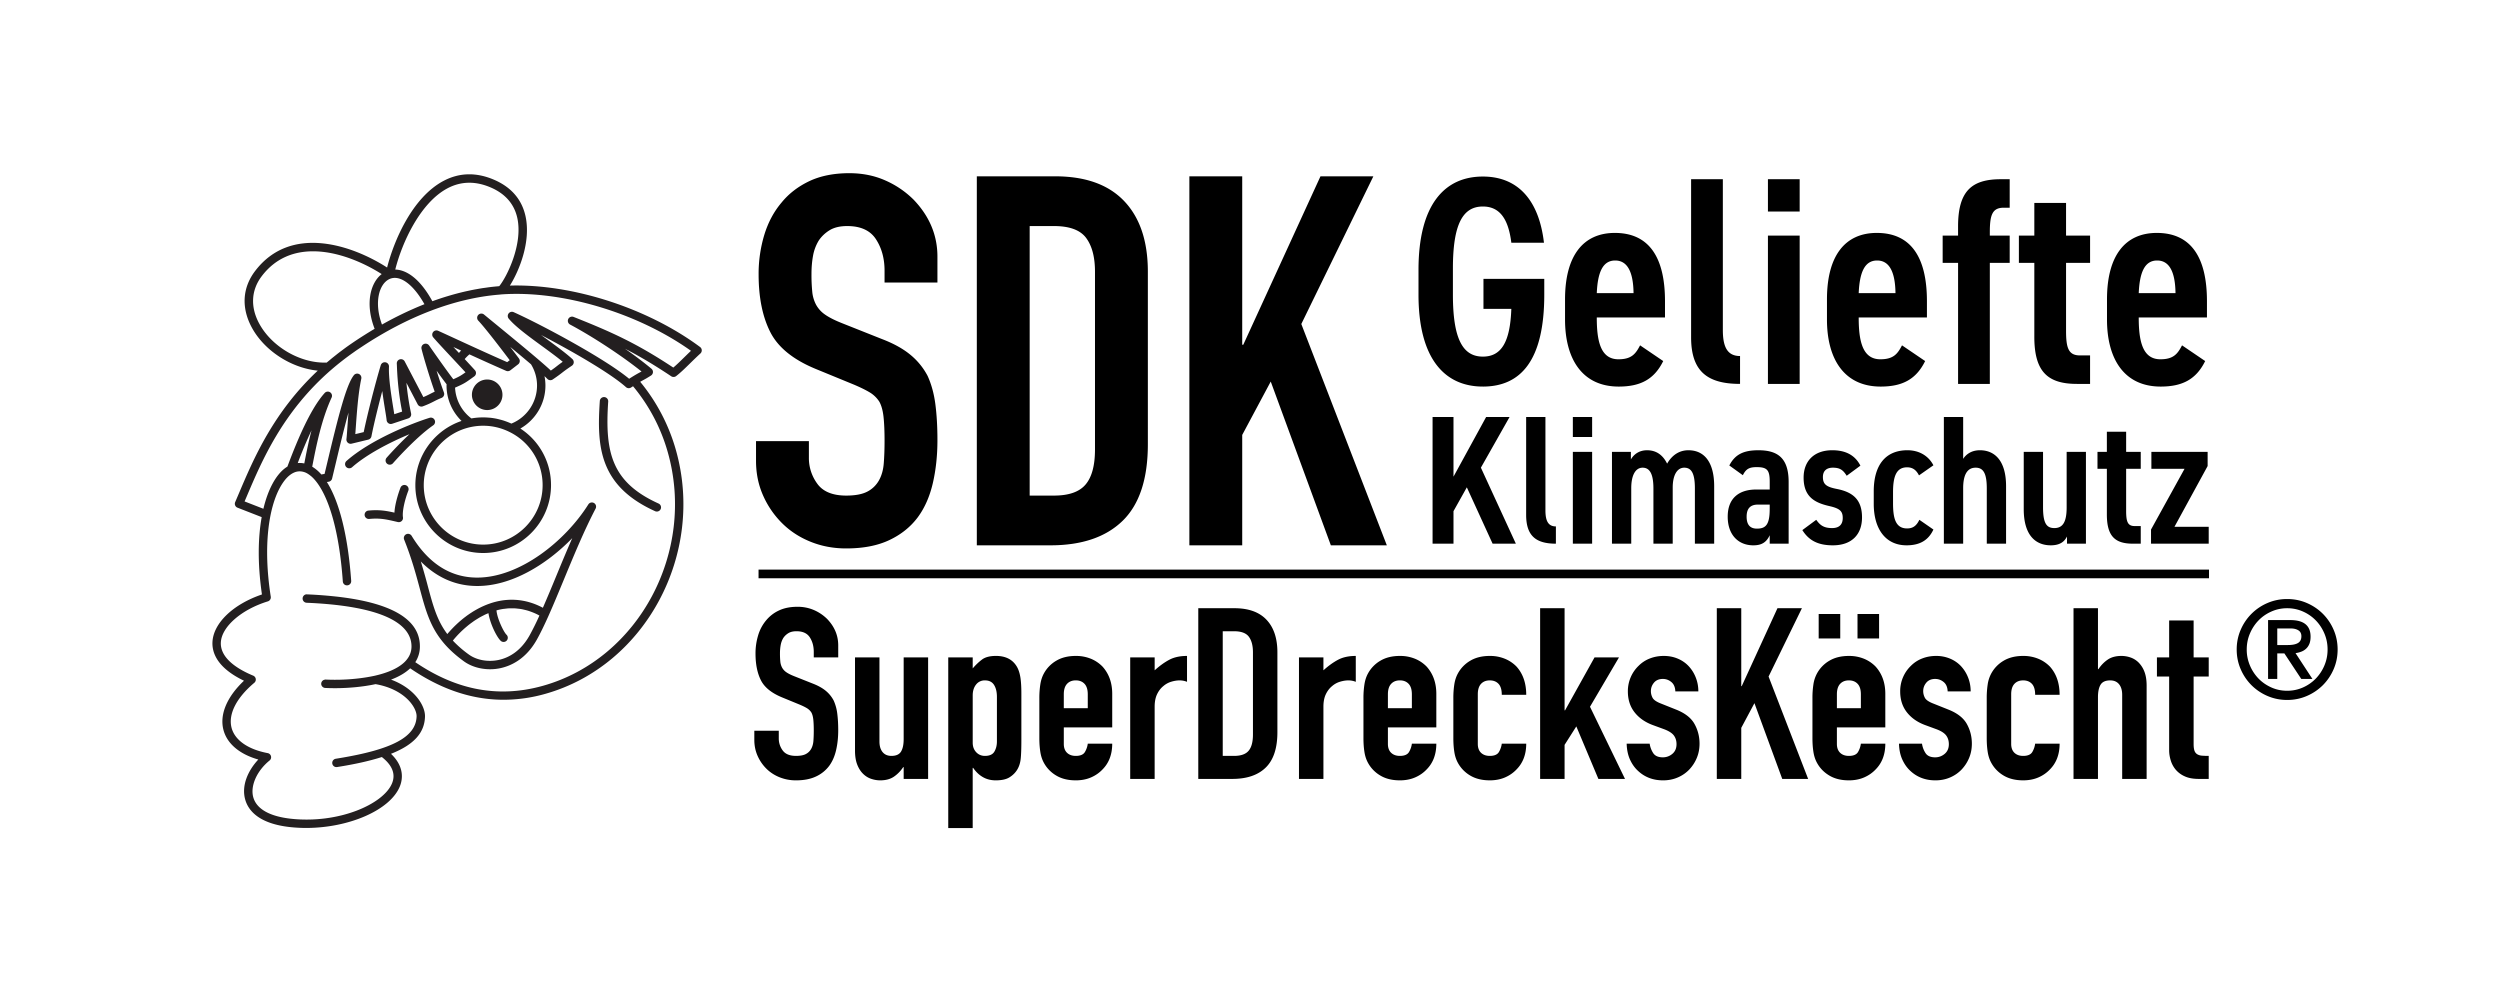 <?xml version="1.0" encoding="UTF-8"?> <svg xmlns="http://www.w3.org/2000/svg" viewBox="0 0 299.627 120"><path d="M58.39 49.145a1.83 1.83 0 1 0 0-3.66 1.83 1.83 0 0 0 0 3.66ZM47.797 62.581a.496.496 0 0 1-.112-.013l-.27-.062c-1.085-.253-1.867-.437-3.164-.31a.503.503 0 1 1-.097-1.002c1.297-.126 2.15.025 3.12.246.07-1.276.648-2.796.726-2.996a.503.503 0 0 1 .938.366c-.403 1.033-.752 2.462-.643 3.193a.503.503 0 0 1-.498.578ZM78.72 61.311a.501.501 0 0 1-.207-.045c-6.747-3.057-6.99-7.806-6.622-13.242a.505.505 0 0 1 1.005.068c-.417 6.128.402 9.706 6.033 12.257a.503.503 0 0 1-.209.962ZM71.189 60.287a.504.504 0 0 0-.677.168c-2.745 4.368-8.193 8.77-13.32 8.77h-.065c-3.164-.023-5.788-1.71-7.797-5.012a.504.504 0 0 0-.897.448c.916 2.29 1.424 4.187 1.873 5.86.695 2.595 1.245 4.644 2.923 6.6l.007.005.008.013c.638.74 1.41 1.435 2.359 2.123.849.615 1.979.947 3.133.947.424 0 .852-.045 1.27-.137 1.262-.278 3.038-1.096 4.336-3.416.42-.75.884-1.698 1.419-2.896.002-.005.001-.01.003-.014s.007-.007.008-.012c.578-1.296 1.17-2.73 1.798-4.246 1.203-2.909 2.447-5.916 3.814-8.532a.503.503 0 0 0-.195-.67Zm-7.725 15.877c-1.116 1.995-2.614 2.692-3.674 2.925-1.283.283-2.66.037-3.596-.642a13.14 13.14 0 0 1-1.92-1.67l.117-.144a12.259 12.259 0 0 1 .708-.774 12.663 12.663 0 0 1 .877-.799c.078-.064.155-.13.235-.192.121-.095.246-.186.371-.276.078-.056.155-.113.234-.167.135-.092.274-.178.413-.264.074-.045.147-.093.222-.137.156-.09.317-.173.478-.255.062-.03.121-.065.183-.095.141-.067.287-.125.43-.184.19 1.255.985 2.851 1.467 3.31a.503.503 0 1 0 .694-.731c-.33-.313-1.124-1.938-1.198-2.917l.017-.005.05-.011a7.34 7.34 0 0 1 .676-.145c.07-.012.142-.016.213-.025.175-.023.35-.045.528-.055.091-.005.183-.001.275-.003.16-.002.32-.003.48.006.103.006.206.02.309.032.152.016.305.033.458.06.11.02.22.047.329.073.149.034.297.07.447.116.114.035.229.076.343.117a7.167 7.167 0 0 1 .791.34c.076.038.153.082.229.123a32.64 32.64 0 0 1-1.186 2.39Zm3.176-7.061a202.663 202.663 0 0 1-1.574 3.738c-.01-.006-.021-.01-.032-.015a8.795 8.795 0 0 0-.78-.365l-.04-.017a8.068 8.068 0 0 0-.765-.263c-.031-.008-.062-.018-.092-.027a7.638 7.638 0 0 0-.734-.164l-.11-.019a7.466 7.466 0 0 0-.717-.078l-.109-.006a7.551 7.551 0 0 0-.713 0c-.029.001-.057.004-.086.006a7.796 7.796 0 0 0-.725.075l-.034.006c-.248.04-.494.09-.737.152l-.014.003a8.776 8.776 0 0 0-.706.216l-.065.022c-.223.08-.443.17-.66.266l-.084.037c-.213.097-.422.202-.629.314l-.083.046c-.206.114-.41.235-.609.363l-.066.043c-.204.132-.404.27-.6.415l-.028.022c-.403.3-.786.625-1.147.966l-.051.048c-.169.16-.332.325-.49.492l-.07.074c-.153.164-.301.33-.444.498l-.035.04c-1.237-1.641-1.706-3.39-2.333-5.73a72.805 72.805 0 0 0-.844-2.97c1.885 1.915 4.155 2.922 6.686 2.94 4.11.042 8.353-2.527 11.467-5.736-.67 1.518-1.314 3.077-1.947 4.608ZM41.863 56.126a.502.502 0 0 1-.334-.88c2.85-2.521 7.763-4.486 9.962-5.173a.504.504 0 0 1 .438.894c-2.173 1.513-4.806 4.524-4.832 4.554a.503.503 0 1 1-.761-.66c.018-.02 1.245-1.423 2.736-2.822-2.352.981-5.117 2.405-6.875 3.96a.503.503 0 0 1-.334.127Z" style="fill:#231f20"></path><path d="M83.904 41.59c-6.305-4.683-15.316-7.573-22.794-7.362 1.118-1.779 2.537-5.25 1.879-8.293-.438-2.024-1.709-3.501-3.776-4.392-2.107-.906-4.13-.868-6.012.115-3.838 2.004-6.025 7.318-6.806 10.406-4.14-2.666-11.532-5.227-15.823.422-1.522 2.004-1.664 4.4-.402 6.75 1.513 2.812 4.754 4.879 7.916 5.185-5.321 4.994-7.675 10.529-9.419 14.63l-.48 1.126a.502.502 0 0 0 .279.669l2.897 1.13c-.44 2.46-.506 5.571.031 9.27-3.455 1.176-5.82 3.432-5.93 5.7-.062 1.288.568 3.1 3.778 4.639-2.049 1.937-2.942 4.055-2.461 5.895.432 1.651 1.934 2.915 4.179 3.55-1.216 1.293-2.066 3.123-1.559 4.842.372 1.259 1.606 2.846 5.376 3.256.635.069 1.274.102 1.912.102 5.115 0 10.102-2.132 11.245-5.009.321-.81.557-2.325-1.074-3.876 2.754-1.086 4.025-2.523 4.077-4.466.035-1.306-1.252-3.389-4.068-4.425 1.03-.39 1.769-.857 2.292-1.355 3.362 2.298 7.085 3.768 11.2 3.768a18.37 18.37 0 0 0 5.021-.717c11.992-3.395 19.147-16.772 15.625-29.211a22.463 22.463 0 0 0-4.277-8.179c.154-.09.272-.154.383-.214.227-.123.44-.238.913-.54a.504.504 0 0 0 .053-.81c-.88-.739-1.981-1.569-3.176-2.403 1.746.897 3.477 1.925 5.546 3.304.18.12.417.111.588-.022.547-.425 1.072-.94 1.68-1.537.377-.368.78-.764 1.227-1.173a.502.502 0 0 0-.04-.775ZM53.667 22.55c1.6-.835 3.333-.864 5.148-.082 1.751.754 2.825 1.992 3.19 3.68.67 3.097-1.211 6.956-2.165 8.145h-.004l-.137.018c-.334.028-.668.063-1.004.104-.141.017-.284.04-.425.06-.195.026-.39.052-.586.083-.182.03-.364.063-.547.096-.153.027-.306.054-.46.084-.21.041-.419.087-.629.133-.124.027-.249.053-.373.082a31.137 31.137 0 0 0-1.761.463c-.072.02-.143.042-.215.064-.279.083-.559.17-.839.262l-.12.04c-.306.102-.613.208-.92.32-1.508-2.751-3.132-3.765-4.448-3.796.81-3.223 2.992-8.03 6.295-9.756ZM46.667 33.45c1.228-.577 2.847.597 4.204 3.01-.409.16-.818.332-1.227.51l-.158.07c-.366.161-.733.33-1.1.504l-.147.071c-.381.184-.763.375-1.144.572l-.08.042c-.412.215-.824.438-1.235.67-.979-2.662-.342-4.871.887-5.45Zm-15.611 5.31c-1.065-1.982-.953-3.993.317-5.664 1.657-2.182 3.863-2.977 6.143-2.977 2.966 0 6.055 1.345 8.231 2.73-1.373 1.063-2 3.587-.847 6.558-.385.228-.77.463-1.153.705l-.335.211a51.879 51.879 0 0 0-1.317.874c-.263.18-.522.365-.779.552l-.282.211c-.16.119-.32.237-.476.358-.113.087-.224.177-.336.266l-.404.32-.334.28c-.107.09-.217.179-.323.27-3.124.126-6.584-1.866-8.105-4.695Zm23.484 7.698a27.652 27.652 0 0 0 .649-.293l.011-.006c.53-.255.777-.43 1.277-.789l.358-.256a.503.503 0 0 0 .083-.748 86.356 86.356 0 0 0-.562-.615l-.107-.115a175.97 175.97 0 0 0-.555-.6c.172-.203.362-.392.565-.565l.006.002c.637.292 1.308.597 2.007.912l.24.108.784.35.304.136c.348.154.699.31 1.056.466.17.074.364.05.509-.062l.935-.72a.503.503 0 0 0 .096-.699l-.074-.1c-.147-.195-.493-.656-.936-1.237l-.01-.014-.028-.036.056.047c.853.704 1.702 1.412 2.439 2.038.455.746.721 1.617.721 2.551a4.93 4.93 0 0 1-3.067 4.552c-.002 0 0 .006 0 .007l-.158-.07a8.095 8.095 0 0 0-.488-.194c-.1-.036-.2-.073-.302-.105a8.17 8.17 0 0 0-.457-.127c-.13-.033-.258-.066-.389-.093a8.114 8.114 0 0 0-.622-.102c-.109-.013-.218-.019-.328-.028a8.013 8.013 0 0 0-1.859.063l-.19.031a.015.015 0 0 0-.015-.004 4.918 4.918 0 0 1-1.95-3.685Zm-1.014-.399c-.001.052-.008.102-.008.154 0 1.61.664 3.13 1.8 4.237-3.258 1.098-5.537 4.189-5.537 7.699 0 4.482 3.647 8.129 8.13 8.129s8.129-3.647 8.129-8.13a8.065 8.065 0 0 0-3.675-6.788c1.83-1.04 3.005-2.999 3.005-5.147 0-.387-.04-.765-.111-1.132l.112.106c.086.082.168.162.228.224a.503.503 0 0 0 .646.069c.667-.453.89-.628 1.106-.797.22-.172.446-.35 1.195-.857a.506.506 0 0 0 .058-.787c-.771-.709-1.885-1.522-3.064-2.383l-.698-.51c3.656 1.903 8.29 4.563 10.18 6.25.17.152.42.171.61.048.087-.057.162-.105.239-.153a21.467 21.467 0 0 1 4.167 7.923c3.373 11.914-3.465 24.723-14.931 27.969-5.82 1.647-10.874.215-15.334-2.82a3.431 3.431 0 0 0 .552-1.83c.043-3.038-2.87-4.999-8.657-5.858-.46-.068-.94-.13-1.437-.184a51.533 51.533 0 0 0-3.438-.256c-.28-.026-.513.204-.524.482a.503.503 0 0 0 .481.524l.133.006c1.62.072 3.038.198 4.278.368.54.074 1.043.156 1.517.246 5.381 1.016 6.664 2.988 6.64 4.658a2.423 2.423 0 0 1-.37 1.26 3.13 3.13 0 0 1-.63.723c-.86.74-2.143 1.193-3.318 1.465l-.128.03c-.101.023-.21.042-.314.063-1.647.331-3.684.478-5.533.385-.045-.002-.087.01-.13.02a.502.502 0 0 0-.397.458c-.014.278.2.513.478.528.382.019.773.028 1.167.028 1.668 0 3.39-.17 4.814-.474l.06-.01.09.016h.001c3.463.643 4.849 2.82 4.821 3.842-.065 2.459-2.876 3.97-9.36 5.03-.119.019-.23.04-.353.059a.504.504 0 0 0 .157.994c2.15-.339 3.932-.737 5.391-1.205 1.247.98 1.667 2.03 1.234 3.12-1.006 2.53-6.4 4.897-12.113 4.277-2.548-.277-4.111-1.155-4.52-2.54-.4-1.36.398-3.186 1.943-4.442a.503.503 0 0 0-.224-.885c-2.365-.448-3.943-1.554-4.33-3.035-.423-1.616.57-3.583 2.727-5.396a.505.505 0 0 0-.13-.85c-2.613-1.09-3.955-2.468-3.882-3.983.091-1.876 2.46-3.946 5.633-4.922a.503.503 0 0 0 .35-.558c-.959-6.153-.214-10.665 1.096-13.07.369-.676.78-1.195 1.214-1.525.164-.125.33-.22.496-.292a1.642 1.642 0 0 1 1.017-.099c.125.027.25.065.374.121.183.083.369.206.556.356.03.024.059.043.088.068.262.224.526.52.787.885 1.323 1.849 2.566 5.552 3.007 11.728.02.277.252.492.538.466a.503.503 0 0 0 .466-.538c-.384-5.38-1.412-9.475-2.914-11.845l.22-.038a.503.503 0 0 0 .405-.378l.422-1.763c.46-1.93 1.005-4.225 1.542-6.147-.05.618-.091 1.203-.127 1.709-.045.644-.081 1.165-.118 1.47a.503.503 0 0 0 .618.549l2.001-.483a.503.503 0 0 0 .376-.393c.266-1.363.79-3.516 1.298-5.43.107.82.237 1.625.343 2.282.086.532.16.992.18 1.206a.503.503 0 0 0 .66.433l1.941-.647a.504.504 0 0 0 .333-.582c-.299-1.404-.466-2.67-.561-3.68l1.349 2.58a.504.504 0 0 0 .623.238c.657-.246.995-.42 1.322-.587.26-.133.505-.26.917-.424a.504.504 0 0 0 .285-.642 56.986 56.986 0 0 1-.88-2.618l.35.487.174.238a52.49 52.49 0 0 0 .368.499l.083.11.225.298Zm-17.842 9.44a54.676 54.676 0 0 1 1.653-3.928c-.37 1.428-.64 2.804-.867 3.974a2.621 2.621 0 0 0-.786-.047Zm20.787-4.328c.47-.096.955-.146 1.44-.146 1.091 0 2.148.25 3.141.739a7.08 7.08 0 0 1 3.981 6.385c0 3.927-3.195 7.122-7.123 7.122s-7.122-3.195-7.122-7.122c0-3.368 2.39-6.302 5.683-6.978Zm25.54-8.35c-.477.468-.902.885-1.315 1.234-4.327-2.858-7.224-4.2-11.96-6.075a.504.504 0 0 0-.422.912c2.763 1.473 6.248 3.769 8.572 5.63-.092.053-.172.096-.254.14-.216.117-.445.242-.926.542-.093.057-.193.12-.304.191-.36-.299-.79-.622-1.273-.961a42.083 42.083 0 0 0-1.592-1.06 64.167 64.167 0 0 0-.884-.552c-3.327-2.04-7.506-4.224-9.773-5.265l-.313-.143a.502.502 0 0 0-.596.776c.025.031.054.063.118.134.299.342.704.715 1.174 1.106.782.652 1.743 1.353 2.683 2.04.694.506 1.364.995 1.947 1.45.194.151.378.299.55.442-.373.263-.545.397-.713.528-.168.133-.33.26-.71.524a21.064 21.064 0 0 0-.29-.269l-.099-.088-.251-.224-.114-.1c-.1-.089-.206-.18-.316-.275l-.082-.072a90.626 90.626 0 0 0-.453-.389h-.002c-.184-.158-.377-.322-.575-.488l-.093-.08c-.41-.344-.842-.704-1.285-1.072l-.062-.052c-.97-.803-1.979-1.63-2.87-2.362-.575-.47-1.094-.897-1.513-1.242a.503.503 0 0 0-.686.734c.083.087.18.196.284.315l.048.055c.104.12.216.253.335.396l.052.063c.26.315.549.674.845 1.049l.002.002a122.43 122.43 0 0 1 .773.99 191.64 191.64 0 0 1 1.423 1.865l-.304.234-.894-.396-.224-.1-.66-.295-.207-.093-.673-.304-.126-.057-.741-.337-.029-.013a504.542 504.542 0 0 1-2.513-1.152c-.828-.382-1.571-.724-2.21-1.013a.505.505 0 0 0-.59.786c.49.57 1.337 1.476 2.235 2.435l.247.265a342.79 342.79 0 0 1 1.389 1.494c-.1.072-.187.133-.27.19l-.035.024a5.638 5.638 0 0 1-.238.154l-.03.019a4.852 4.852 0 0 1-.26.145l-.012.006c-.099.052-.208.105-.337.165-.085.04-.176.08-.28.126a37.644 37.644 0 0 1-.593-.794l-.005-.007-.168-.23-.04-.055-.17-.234-.03-.042c-.324-.45-.654-.914-.945-1.327l-.006-.008-.168-.238-.01-.013a216.957 216.957 0 0 1-.773-1.107.505.505 0 0 0-.903.403c.216.907.954 3.382 1.58 5.143-.215.098-.386.186-.553.271a9.86 9.86 0 0 1-.804.378l-2.235-4.273a.503.503 0 0 0-.948.278c.005.053.008.152.014.293.031.803.113 2.866.623 5.438l-.94.314c-.03-.193-.066-.412-.105-.653-.237-1.468-.595-3.686-.53-5.053a.504.504 0 0 0-.984-.17c-.6 1.988-1.59 5.801-2.045 8.021l-1.007.243.058-.805c.116-1.64.29-4.12.66-5.84a.504.504 0 0 0-.882-.425c-.92 1.13-1.897 5.023-3.177 10.4l-.343 1.437-.389.068a4.62 4.62 0 0 0-1.092-.934l.023-.116c.451-2.317 1.069-5.49 2.303-8.17a.503.503 0 0 0-.83-.547 8.86 8.86 0 0 0-.515.63c-1.214 1.626-2.518 4.33-3.953 8.193-.1.061-.198.125-.295.2-1.072.815-2.016 2.47-2.583 4.855l-2.255-.879.278-.651c1.805-4.247 4.277-10.064 10.098-15.119a34.063 34.063 0 0 1 2.647-2.069c.11-.077.217-.156.328-.232.22-.152.442-.297.663-.444 5.513-3.665 11.19-5.832 16.463-6.268l.015-.001.147-.015c.052-.006.104-.012.156-.016 7.258-.508 16.298 2.2 22.704 6.761-.283.268-.548.529-.802.777Zm-27.006-.52-.116-.124-.548-.588.907.418.018.008c-.091.091-.176.189-.26.285Z" style="fill:#231f20"></path><path d="M177.722 46.331c4.516 0 7.36-3.093 7.36-11.022v-1.884h-7.288v3.592h3.34c-.14 3.945-1.172 5.723-3.412 5.723-2.417 0-3.59-2.133-3.59-7.43V32.18c0-5.296 1.173-7.43 3.59-7.43 2.027 0 3.058 1.493 3.413 4.338h3.91c-.603-5.155-3.164-7.929-7.323-7.929-4.55 0-7.714 3.307-7.714 11.199v2.95c0 7.716 3.164 11.022 7.714 11.022ZM194.006 46.331c2.63 0 4.265-.89 5.332-3.058l-2.773-1.884c-.534 1.032-1.03 1.671-2.595 1.671-2.169 0-2.595-2.24-2.595-5.013h8.176v-1.955c0-5.261-1.92-8.176-6.007-8.176-3.805 0-5.973 2.736-5.973 7.963v2.417c0 4.729 2.062 8.035 6.435 8.035Zm-.427-15.11c1.422 0 2.169 1.28 2.203 3.91h-4.407c.106-2.417.676-3.91 2.204-3.91ZM208.546 46.01v-3.34c-1.599 0-2.062-1.21-2.062-3.13V21.48h-3.804v18.95c0 4.088 1.956 5.58 5.866 5.58ZM211.888 21.481h3.804v3.875h-3.804zM211.888 28.236h3.804v17.775h-3.804zM225.398 46.331c2.63 0 4.266-.89 5.332-3.058l-2.773-1.884c-.533 1.032-1.03 1.671-2.595 1.671-2.168 0-2.596-2.24-2.596-5.013h8.178v-1.955c0-5.261-1.92-8.176-6.008-8.176-3.805 0-5.973 2.736-5.973 7.963v2.417c0 4.729 2.062 8.035 6.435 8.035Zm-.426-15.11c1.421 0 2.168 1.28 2.203 3.91h-4.409c.108-2.417.677-3.91 2.206-3.91ZM234.677 46.011h3.805V31.506h2.381v-3.271h-2.381v-.39c0-2.063.283-2.951 1.67-2.951h.711V21.48h-1.067c-3.52 0-5.12 1.456-5.12 5.653v1.101h-1.847v3.271h1.848v14.505ZM243.815 40.358c0 4.195 1.599 5.653 5.119 5.653h1.563v-3.414h-1.208c-1.386 0-1.671-.888-1.671-2.95v-8.14h2.88v-3.272h-2.88v-3.91h-3.803v3.91h-1.85v3.271h1.85v8.852ZM258.96 46.331c2.63 0 4.265-.89 5.332-3.058l-2.773-1.884c-.534 1.032-1.03 1.671-2.595 1.671-2.169 0-2.596-2.24-2.596-5.013h8.177v-1.955c0-5.261-1.92-8.176-6.007-8.176-3.805 0-5.973 2.736-5.973 7.963v2.417c0 4.729 2.062 8.035 6.435 8.035Zm-.427-15.11c1.422 0 2.169 1.28 2.203 3.91h-4.408c.107-2.417.676-3.91 2.205-3.91ZM171.695 49.981v15.18h2.507v-3.895l1.599-2.859 3.089 6.754h2.787l-4.191-9.11 3.436-6.07h-2.809l-3.911 7.149v-7.149h-2.507zM182.91 49.98v11.726c0 2.53 1.188 3.454 3.565 3.454v-2.068c-.973 0-1.254-.748-1.254-1.936V49.98h-2.311ZM188.507 54.16h2.311v11.001h-2.311zM188.507 49.981h2.311v2.397h-2.311zM197.408 53.963c-.972 0-1.598.506-1.945 1.1v-.903h-2.268v11h2.311v-6.644c0-1.54.498-2.463 1.362-2.463.778 0 1.296.615 1.296 2.485v6.622h2.312v-6.732c0-1.496.54-2.376 1.383-2.376.864 0 1.275.683 1.275 2.486v6.622h2.312v-6.886c0-2.86-1.167-4.312-3.09-4.312-1.102 0-1.966.595-2.55 1.606-.518-1.055-1.318-1.605-2.398-1.605ZM207.26 55.788l1.623 1.166c.388-.792.82-.968 1.663-.968 1.274 0 1.556.374 1.556 1.76v.924h-1.643c-1.88 0-3.392.903-3.392 3.256 0 2.2 1.297 3.432 3.068 3.432 1.016 0 1.577-.374 1.967-1.21v1.012h2.268v-7.391c0-2.927-1.361-3.806-3.63-3.806-1.814 0-2.809.527-3.48 1.825Zm4.841 5.214c0 1.914-.496 2.354-1.533 2.354-.778 0-1.233-.418-1.233-1.43 0-.968.433-1.452 1.362-1.452h1.405v.528ZM219.577 63.29c-1.058 0-1.468-.395-1.9-.99l-1.665 1.232c.756 1.21 1.838 1.826 3.652 1.826 2.29 0 3.5-1.32 3.5-3.344 0-2.156-1.123-3.036-3.003-3.41-1.253-.242-1.685-.55-1.685-1.43 0-.77.475-1.122 1.188-1.122.865 0 1.232.286 1.664.968l1.642-1.21c-.692-1.364-1.923-1.848-3.37-1.848-2.204 0-3.437 1.32-3.437 3.279 0 2.31 1.34 3.014 3.07 3.409 1.252.286 1.62.594 1.62 1.43 0 .77-.411 1.21-1.276 1.21ZM224.57 58.89v1.496c0 2.992 1.405 4.972 3.933 4.972 1.576 0 2.613-.594 3.218-1.892l-1.685-1.166c-.346.725-.777 1.034-1.47 1.034-1.447 0-1.684-1.342-1.684-3.058V59c0-1.892.388-2.992 1.685-2.992.713 0 1.123.374 1.426.968l1.728-1.21c-.605-1.166-1.75-1.804-3.111-1.804-2.614 0-4.04 1.76-4.04 4.928ZM240.429 65.16v-6.886c0-3.168-1.448-4.312-3.133-4.312-1.059 0-1.685.528-2.009 1.034V49.98h-2.313v15.18h2.313v-6.644c0-1.474.41-2.464 1.491-2.464.907 0 1.34.639 1.34 2.486v6.622h2.31ZM250.001 65.16v-11h-2.311v6.644c0 1.672-.41 2.486-1.47 2.486-.928 0-1.36-.55-1.36-2.507V54.16h-2.313v6.863c0 3.168 1.448 4.334 3.241 4.334 1.08 0 1.62-.418 1.945-1.057v.859H250ZM252.509 61.662c0 2.596.972 3.498 3.11 3.498h.952v-2.111h-.735c-.843 0-1.016-.55-1.016-1.827v-5.037h1.75V54.16h-1.75v-2.42h-2.311v2.42h-1.124v2.025h1.124v5.478ZM264.586 54.16h-6.741v2.025h3.976l-4.019 7.281v1.695h6.914v-2.024h-4.105l3.975-7.282V54.16zM93.716 62.686c.954.954 2.09 1.7 3.417 2.237 1.324.539 2.753.807 4.285.807 2.029 0 3.748-.331 5.156-.994 1.407-.662 2.547-1.571 3.417-2.732.827-1.117 1.428-2.475 1.802-4.07.372-1.591.559-3.323.559-5.185 0-1.616-.084-3.054-.25-4.318-.165-1.264-.476-2.391-.93-3.384a8.2 8.2 0 0 0-2.051-2.518c-.87-.723-2.009-1.355-3.416-1.893l-4.846-1.926c-.829-.33-1.481-.662-1.956-.993a3.44 3.44 0 0 1-1.088-1.18 4.124 4.124 0 0 1-.464-1.555 20.67 20.67 0 0 1-.094-2.173c0-.746.06-1.459.184-2.144a5.26 5.26 0 0 1 .685-1.832c.331-.496.766-.91 1.304-1.241.54-.331 1.242-.498 2.114-.498 1.612 0 2.763.528 3.445 1.585.685 1.056 1.026 2.307 1.026 3.758v1.428h6.337v-3.107c0-2.567-.953-4.845-2.86-6.831a11.133 11.133 0 0 0-3.384-2.3c-1.304-.579-2.745-.87-4.317-.87-1.862 0-3.47.324-4.814.963-1.346.644-2.455 1.502-3.325 2.578-.91 1.079-1.594 2.361-2.05 3.852a16.102 16.102 0 0 0-.681 4.722c0 2.774.464 5.082 1.398 6.925.932 1.843 2.765 3.324 5.496 4.441l4.535 1.862c.786.334 1.418.646 1.896.933a3.53 3.53 0 0 1 1.148 1.118c.25.457.414 1.056.497 1.802.081.745.124 1.698.124 2.859 0 .993-.03 1.892-.094 2.702-.06.806-.257 1.5-.588 2.08a3.349 3.349 0 0 1-1.398 1.334c-.601.31-1.44.468-2.517.468-1.615 0-2.763-.468-3.448-1.398a5.18 5.18 0 0 1-1.024-3.137v-1.989H90.61v2.36c0 1.491.28 2.87.838 4.13a10.848 10.848 0 0 0 2.268 3.324ZM134.559 62.408c2.006-1.966 3.012-5.022 3.012-9.162V32.561c0-3.645-.943-6.461-2.825-8.447-1.887-1.99-4.652-2.982-8.293-2.982h-9.38v44.226h8.82c3.767 0 6.656-.984 8.666-2.95Zm-11.152-35.314h2.92c1.864 0 3.146.478 3.85 1.428.707.955 1.058 2.3 1.058 4.04v21.304c0 1.905-.371 3.303-1.117 4.192-.746.892-2.01 1.338-3.791 1.338h-2.92V27.094ZM148.881 52.126l3.418-6.397 7.205 19.628h6.709l-10.25-26.524 8.636-17.702h-6.338l-9.254 20.188h-.126V21.131h-6.334v44.226h6.334V52.126zM90.913 68.266h173.838v1.037H90.913zM279.69 75.487a6.122 6.122 0 0 0-1.294-1.922c-.546-.545-1.187-.977-1.922-1.295s-1.52-.475-2.356-.475c-.835 0-1.62.158-2.355.475a6.124 6.124 0 0 0-1.921 1.295 6.102 6.102 0 0 0-1.295 1.922c-.317.735-.477 1.52-.477 2.356s.16 1.62.477 2.355a6.118 6.118 0 0 0 1.295 1.922 6.124 6.124 0 0 0 1.92 1.294c.736.317 1.521.477 2.356.477.836 0 1.621-.16 2.356-.477a6.138 6.138 0 0 0 1.922-1.294 6.137 6.137 0 0 0 1.294-1.922c.317-.734.476-1.52.476-2.355s-.159-1.62-.476-2.356Zm-1.11 4.277a5.077 5.077 0 0 1-1.037 1.571 4.897 4.897 0 0 1-1.536 1.06c-.592.262-1.22.393-1.889.393s-1.298-.13-1.887-.393-1.103-.615-1.537-1.06a5.078 5.078 0 0 1-1.036-1.57 4.846 4.846 0 0 1-.384-1.922c0-.679.127-1.32.384-1.921a5.081 5.081 0 0 1 1.036-1.571c.434-.446.947-.8 1.537-1.06.59-.263 1.22-.394 1.887-.394s1.297.13 1.889.393a4.87 4.87 0 0 1 1.536 1.06c.435.447.78.97 1.036 1.572.257.601.384 1.242.384 1.92 0 .68-.127 1.32-.384 1.922Z"></path><path d="M275.815 78.101a1.74 1.74 0 0 0 .576-.359c.167-.156.298-.35.393-.584.094-.235.141-.518.141-.852 0-1.326-.807-1.988-2.422-1.988h-2.673v7.05h1.102v-3.057h.853l2.022 3.057h1.336l-2.022-3.09a3.08 3.08 0 0 0 .694-.177Zm-2.883-.793V75.32h1.604c.38 0 .688.075.928.226.24.15.359.386.359.71 0 .378-.137.648-.41.81-.272.162-.681.242-1.227.242h-1.254ZM97.574 73.126a4.873 4.873 0 0 0-1.997-.402c-.861 0-1.604.149-2.226.445a4.361 4.361 0 0 0-1.537 1.192 4.977 4.977 0 0 0-.949 1.783 7.416 7.416 0 0 0-.316 2.182c0 1.284.216 2.351.647 3.205.431.852 1.278 1.536 2.543 2.054l2.097.862c.363.153.656.297.876.43.22.135.398.307.532.517.115.212.191.489.23.834.038.345.057.785.057 1.322 0 .459-.014.876-.043 1.25-.029.372-.12.694-.273.961-.153.27-.368.475-.646.618-.278.144-.666.216-1.164.216-.747 0-1.278-.216-1.594-.646a2.394 2.394 0 0 1-.474-1.451v-.92h-2.931v1.093c0 .688.13 1.325.388 1.91a5.024 5.024 0 0 0 1.049 1.536c.44.441.967.786 1.58 1.035a5.222 5.222 0 0 0 1.982.374c.939 0 1.733-.154 2.385-.46a4.133 4.133 0 0 0 1.58-1.264c.383-.517.661-1.144.834-1.882.172-.737.258-1.537.258-2.4 0-.747-.039-1.411-.115-1.997a5.441 5.441 0 0 0-.431-1.565 3.784 3.784 0 0 0-.948-1.164c-.402-.334-.93-.626-1.58-.876l-2.241-.89c-.383-.154-.686-.307-.906-.461a1.6 1.6 0 0 1-.502-.546 1.906 1.906 0 0 1-.216-.718 9.767 9.767 0 0 1-.043-1.006c0-.344.029-.675.086-.99.058-.316.163-.599.316-.848.154-.23.355-.421.604-.575.249-.152.574-.23.977-.23.746 0 1.278.245 1.594.733.316.488.474 1.069.474 1.738v.662h2.931v-1.438c0-1.186-.442-2.24-1.322-3.16a5.182 5.182 0 0 0-1.566-1.063ZM108.305 88.584c0 .651-.105 1.15-.316 1.494-.211.344-.594.517-1.149.517-.46 0-.815-.154-1.063-.46-.25-.306-.374-.728-.374-1.264V78.787h-2.93v11.176c0 .652.086 1.202.258 1.652.172.45.403.819.69 1.106.287.288.612.493.976.618.364.124.728.187 1.092.187.67 0 1.222-.148 1.653-.445.43-.297.8-.675 1.105-1.136h.058v1.408h2.93V78.787h-2.93v9.797ZM121.924 79.993c-.5-.919-1.352-1.38-2.558-1.38-.728 0-1.283.145-1.666.432s-.757.642-1.12 1.063v-1.321h-2.931v20.456h2.93v-7.211h.058c.325.479.713.847 1.163 1.105.45.259.963.389 1.538.389.727 0 1.283-.125 1.666-.374.766-.479 1.207-1.197 1.322-2.155.057-.478.086-1.254.086-2.327v-5.545c0-.805-.04-1.447-.115-1.926-.077-.478-.2-.88-.373-1.206Zm-2.443 8.878c0 .46-.1.862-.301 1.207-.201.345-.58.517-1.136.517-.42 0-.77-.148-1.049-.445-.277-.297-.415-.676-.415-1.135v-5.66c0-.536.134-.971.402-1.308a1.293 1.293 0 0 1 1.062-.502c.498 0 .863.182 1.093.545.23.364.344.844.344 1.437v5.344ZM130.758 78.958a4.662 4.662 0 0 0-1.824-.344c-.919 0-1.7.191-2.341.575a3.953 3.953 0 0 0-1.48 1.522c-.21.384-.355.825-.43 1.322a10.728 10.728 0 0 0-.117 1.637v4.799c0 .593.039 1.14.116 1.638.076.499.22.938.431 1.322a3.954 3.954 0 0 0 1.48 1.522c.64.384 1.422.575 2.341.575.67 0 1.274-.115 1.81-.345.536-.23.996-.545 1.38-.948.785-.785 1.177-1.82 1.177-3.103h-2.93a2.607 2.607 0 0 1-.331.977c-.182.326-.55.488-1.106.488-.441 0-.79-.125-1.048-.373-.26-.249-.388-.604-.388-1.063v-1.983h5.803v-4.022c0-1.303-.383-2.385-1.149-3.247a4.108 4.108 0 0 0-1.393-.949Zm-.388 5.92h-2.873v-1.666c0-.557.13-.973.389-1.251.257-.278.607-.417 1.048-.417.44 0 .79.14 1.05.417.257.278.386.694.386 1.25v1.666ZM138.387 80.338v-1.551h-2.931v14.566h2.93v-8.649c0-.593.096-1.09.287-1.493.192-.402.44-.728.748-.977a2.58 2.58 0 0 1 .962-.531c.354-.105.684-.158.991-.158.306 0 .604.056.891.172v-3.103c-.843 0-1.551.153-2.126.46-.575.306-1.16.727-1.752 1.264ZM147.953 72.897h-4.338v20.456h4.08c1.743 0 3.08-.455 4.008-1.365.93-.91 1.394-2.322 1.394-4.237v-9.569c0-1.685-.437-2.987-1.308-3.906-.871-.92-2.15-1.38-3.835-1.38Zm2.214 15.14c0 .882-.173 1.53-.518 1.94-.345.413-.93.618-1.753.618h-1.35v-14.94h1.35c.862 0 1.456.22 1.781.66.326.441.49 1.063.49 1.868v9.855ZM158.613 80.338v-1.551h-2.93v14.566h2.93v-8.649c0-.593.095-1.09.287-1.493.192-.402.441-.728.747-.977.287-.249.608-.426.963-.531.354-.105.684-.158.991-.158.307 0 .604.056.89.172v-3.103c-.842 0-1.55.153-2.125.46-.575.306-1.16.727-1.753 1.264ZM169.603 78.958a4.662 4.662 0 0 0-1.825-.344c-.919 0-1.7.191-2.341.575a3.952 3.952 0 0 0-1.48 1.522c-.21.384-.355.825-.43 1.322a10.728 10.728 0 0 0-.116 1.637v4.799c0 .593.038 1.14.115 1.638.076.499.22.938.431 1.322a3.954 3.954 0 0 0 1.48 1.522c.64.384 1.422.575 2.341.575.67 0 1.274-.115 1.81-.345.536-.23.997-.545 1.38-.948.785-.785 1.177-1.82 1.177-3.103h-2.93a2.623 2.623 0 0 1-.331.977c-.182.326-.55.488-1.106.488-.441 0-.79-.125-1.048-.373-.26-.249-.388-.604-.388-1.063v-1.983h5.803v-4.022c0-1.303-.383-2.385-1.148-3.247a4.108 4.108 0 0 0-1.394-.949Zm-.389 5.92h-2.872v-1.666c0-.557.129-.973.388-1.251.258-.278.607-.417 1.048-.417.44 0 .79.14 1.05.417.258.278.386.694.386 1.25v1.666ZM177.504 81.96c.258-.276.607-.415 1.049-.415.44 0 .79.139 1.048.415.259.279.388.715.388 1.309h2.93c0-1.38-.383-2.5-1.149-3.363a4.098 4.098 0 0 0-1.393-.947 4.659 4.659 0 0 0-1.824-.345c-.92 0-1.7.192-2.342.575a3.962 3.962 0 0 0-1.48 1.522c-.211.384-.355.825-.431 1.322a10.749 10.749 0 0 0-.115 1.638v4.797c0 .595.038 1.141.115 1.64.076.497.22.938.43 1.32a3.97 3.97 0 0 0 1.48 1.523c.642.383 1.423.574 2.343.574.67 0 1.273-.115 1.81-.344.535-.23.995-.546 1.378-.948.786-.785 1.179-1.82 1.179-3.103h-2.931a2.631 2.631 0 0 1-.33.977c-.183.326-.551.488-1.106.488-.442 0-.79-.125-1.05-.373-.258-.25-.387-.604-.387-1.064v-5.947c0-.555.13-.972.388-1.25ZM194.039 78.787h-2.931l-3.534 6.349h-.057v-12.24h-2.931v20.457h2.931v-4.08l1.407-2.212 2.644 6.292h3.189l-4.195-8.648 3.477-5.918zM200.819 85.02l-1.724-.688c-.556-.211-.9-.445-1.035-.704a1.703 1.703 0 0 1-.2-.79c0-.384.124-.724.372-1.02.25-.297.604-.446 1.064-.446.383 0 .723.126 1.02.374s.455.622.474 1.12h2.758c0-.593-.105-1.154-.316-1.68a4.242 4.242 0 0 0-.862-1.365c-.364-.383-.8-.68-1.307-.89-.508-.212-1.058-.317-1.652-.317s-1.15.1-1.667.302a3.86 3.86 0 0 0-1.35.876 4.16 4.16 0 0 0-.948 1.365 4.233 4.233 0 0 0-.345 1.71c0 .977.263 1.806.79 2.485.527.68 1.25 1.192 2.169 1.537l1.408.517c.555.211.939.46 1.15.747.21.287.315.633.315 1.035 0 .498-.167.885-.502 1.164a1.737 1.737 0 0 1-1.136.416c-.555 0-.943-.173-1.163-.518a2.797 2.797 0 0 1-.417-1.12h-2.758c.02.728.153 1.364.402 1.91.249.546.575 1.002.977 1.366.805.746 1.801 1.12 2.988 1.12.633 0 1.216-.115 1.753-.345.536-.23.996-.546 1.38-.948a4.54 4.54 0 0 0 .904-1.393c.22-.527.33-1.097.33-1.71 0-.861-.205-1.656-.617-2.385-.412-.727-1.163-1.302-2.255-1.724ZM215.961 72.896h-2.931l-4.281 9.338h-.057v-9.338h-2.931v20.457h2.931v-6.119l1.579-2.96 3.333 9.079h3.103l-4.741-12.268 3.995-8.189zM217.97 73.586h2.585v2.931h-2.585zM223.415 78.958a4.676 4.676 0 0 0-1.825-.343c-.918 0-1.7.192-2.34.574a3.951 3.951 0 0 0-1.48 1.523 3.953 3.953 0 0 0-.432 1.32 10.758 10.758 0 0 0-.115 1.639v4.798c0 .593.038 1.14.115 1.638.077.499.22.939.432 1.322.344.632.837 1.14 1.48 1.522.64.384 1.422.575 2.34.575.67 0 1.275-.115 1.811-.345.536-.23.995-.545 1.38-.948.785-.785 1.176-1.82 1.176-3.103h-2.93a2.62 2.62 0 0 1-.33.977c-.182.327-.551.488-1.107.488-.44 0-.79-.124-1.048-.373s-.388-.604-.388-1.063v-1.983h5.803v-4.022c0-1.302-.382-2.385-1.149-3.247a4.098 4.098 0 0 0-1.393-.949Zm-.388 5.92h-2.873v-1.666c0-.555.13-.973.388-1.251.258-.276.607-.416 1.048-.416s.79.14 1.05.416c.258.278.387.696.387 1.251v1.666ZM222.624 73.586h2.586v2.931h-2.586zM233.457 85.02l-1.724-.688c-.556-.211-.901-.445-1.034-.704a1.696 1.696 0 0 1-.202-.79c0-.384.125-.724.373-1.02.25-.297.604-.446 1.065-.446.383 0 .722.126 1.02.374s.454.622.473 1.12h2.758c0-.593-.105-1.154-.315-1.68a4.29 4.29 0 0 0-.862-1.365c-.365-.383-.8-.68-1.308-.89a4.264 4.264 0 0 0-1.652-.317c-.593 0-1.149.1-1.667.302a3.86 3.86 0 0 0-1.35.876 4.174 4.174 0 0 0-.948 1.365 4.233 4.233 0 0 0-.345 1.71c0 .977.263 1.806.79 2.485.528.68 1.25 1.192 2.17 1.537l1.407.517c.556.211.938.46 1.15.747.21.287.316.633.316 1.035 0 .498-.168.885-.503 1.164a1.732 1.732 0 0 1-1.134.416c-.557 0-.945-.173-1.164-.518a2.797 2.797 0 0 1-.418-1.12h-2.757c.019.728.153 1.364.402 1.91.25.546.574 1.002.976 1.366.805.746 1.801 1.12 2.989 1.12.632 0 1.216-.115 1.752-.345.536-.23.996-.546 1.38-.948a4.54 4.54 0 0 0 .904-1.393c.22-.527.33-1.097.33-1.71 0-.861-.205-1.656-.616-2.385-.413-.727-1.164-1.302-2.256-1.724ZM241.43 81.96c.258-.276.607-.415 1.049-.415.44 0 .79.139 1.048.415.26.279.388.715.388 1.309h2.93c0-1.38-.383-2.5-1.148-3.363a4.116 4.116 0 0 0-1.394-.947 4.662 4.662 0 0 0-1.824-.345c-.92 0-1.7.192-2.343.575a3.952 3.952 0 0 0-1.478 1.522 3.952 3.952 0 0 0-.432 1.322 10.723 10.723 0 0 0-.115 1.638v4.797c0 .595.038 1.141.115 1.64.076.497.22.938.432 1.32a3.96 3.96 0 0 0 1.478 1.523c.642.383 1.423.574 2.343.574.67 0 1.273-.115 1.809-.344.537-.23.997-.546 1.38-.948.785-.785 1.178-1.82 1.178-3.103h-2.931a2.631 2.631 0 0 1-.33.977c-.183.326-.55.488-1.106.488-.442 0-.79-.125-1.05-.373-.257-.25-.387-.604-.387-1.064v-5.947c0-.555.13-.972.388-1.25ZM256.327 79.419a2.535 2.535 0 0 0-.978-.618 3.371 3.371 0 0 0-1.092-.187c-.67 0-1.22.148-1.65.445-.433.297-.8.676-1.107 1.135h-.057v-7.298h-2.93v20.457h2.93v-9.797c0-.652.105-1.15.315-1.494.211-.345.593-.517 1.15-.517.46 0 .814.153 1.063.46.248.305.374.727.374 1.264v10.084h2.93V82.176c0-.65-.086-1.201-.258-1.652a3.128 3.128 0 0 0-.69-1.105ZM262.907 74.362h-2.932v4.425h-1.465v2.299h1.465v8.848c0 .383.062.781.187 1.192.124.413.32.78.589 1.107a3.02 3.02 0 0 0 1.077.804c.45.21 1.01.316 1.681.316h1.207v-2.758c-.326 0-.598-.01-.82-.029a1.25 1.25 0 0 1-.56-.171.803.803 0 0 1-.33-.432c-.067-.191-.099-.46-.099-.804v-8.073h1.81v-2.3h-1.81v-4.425Z"></path></svg> 